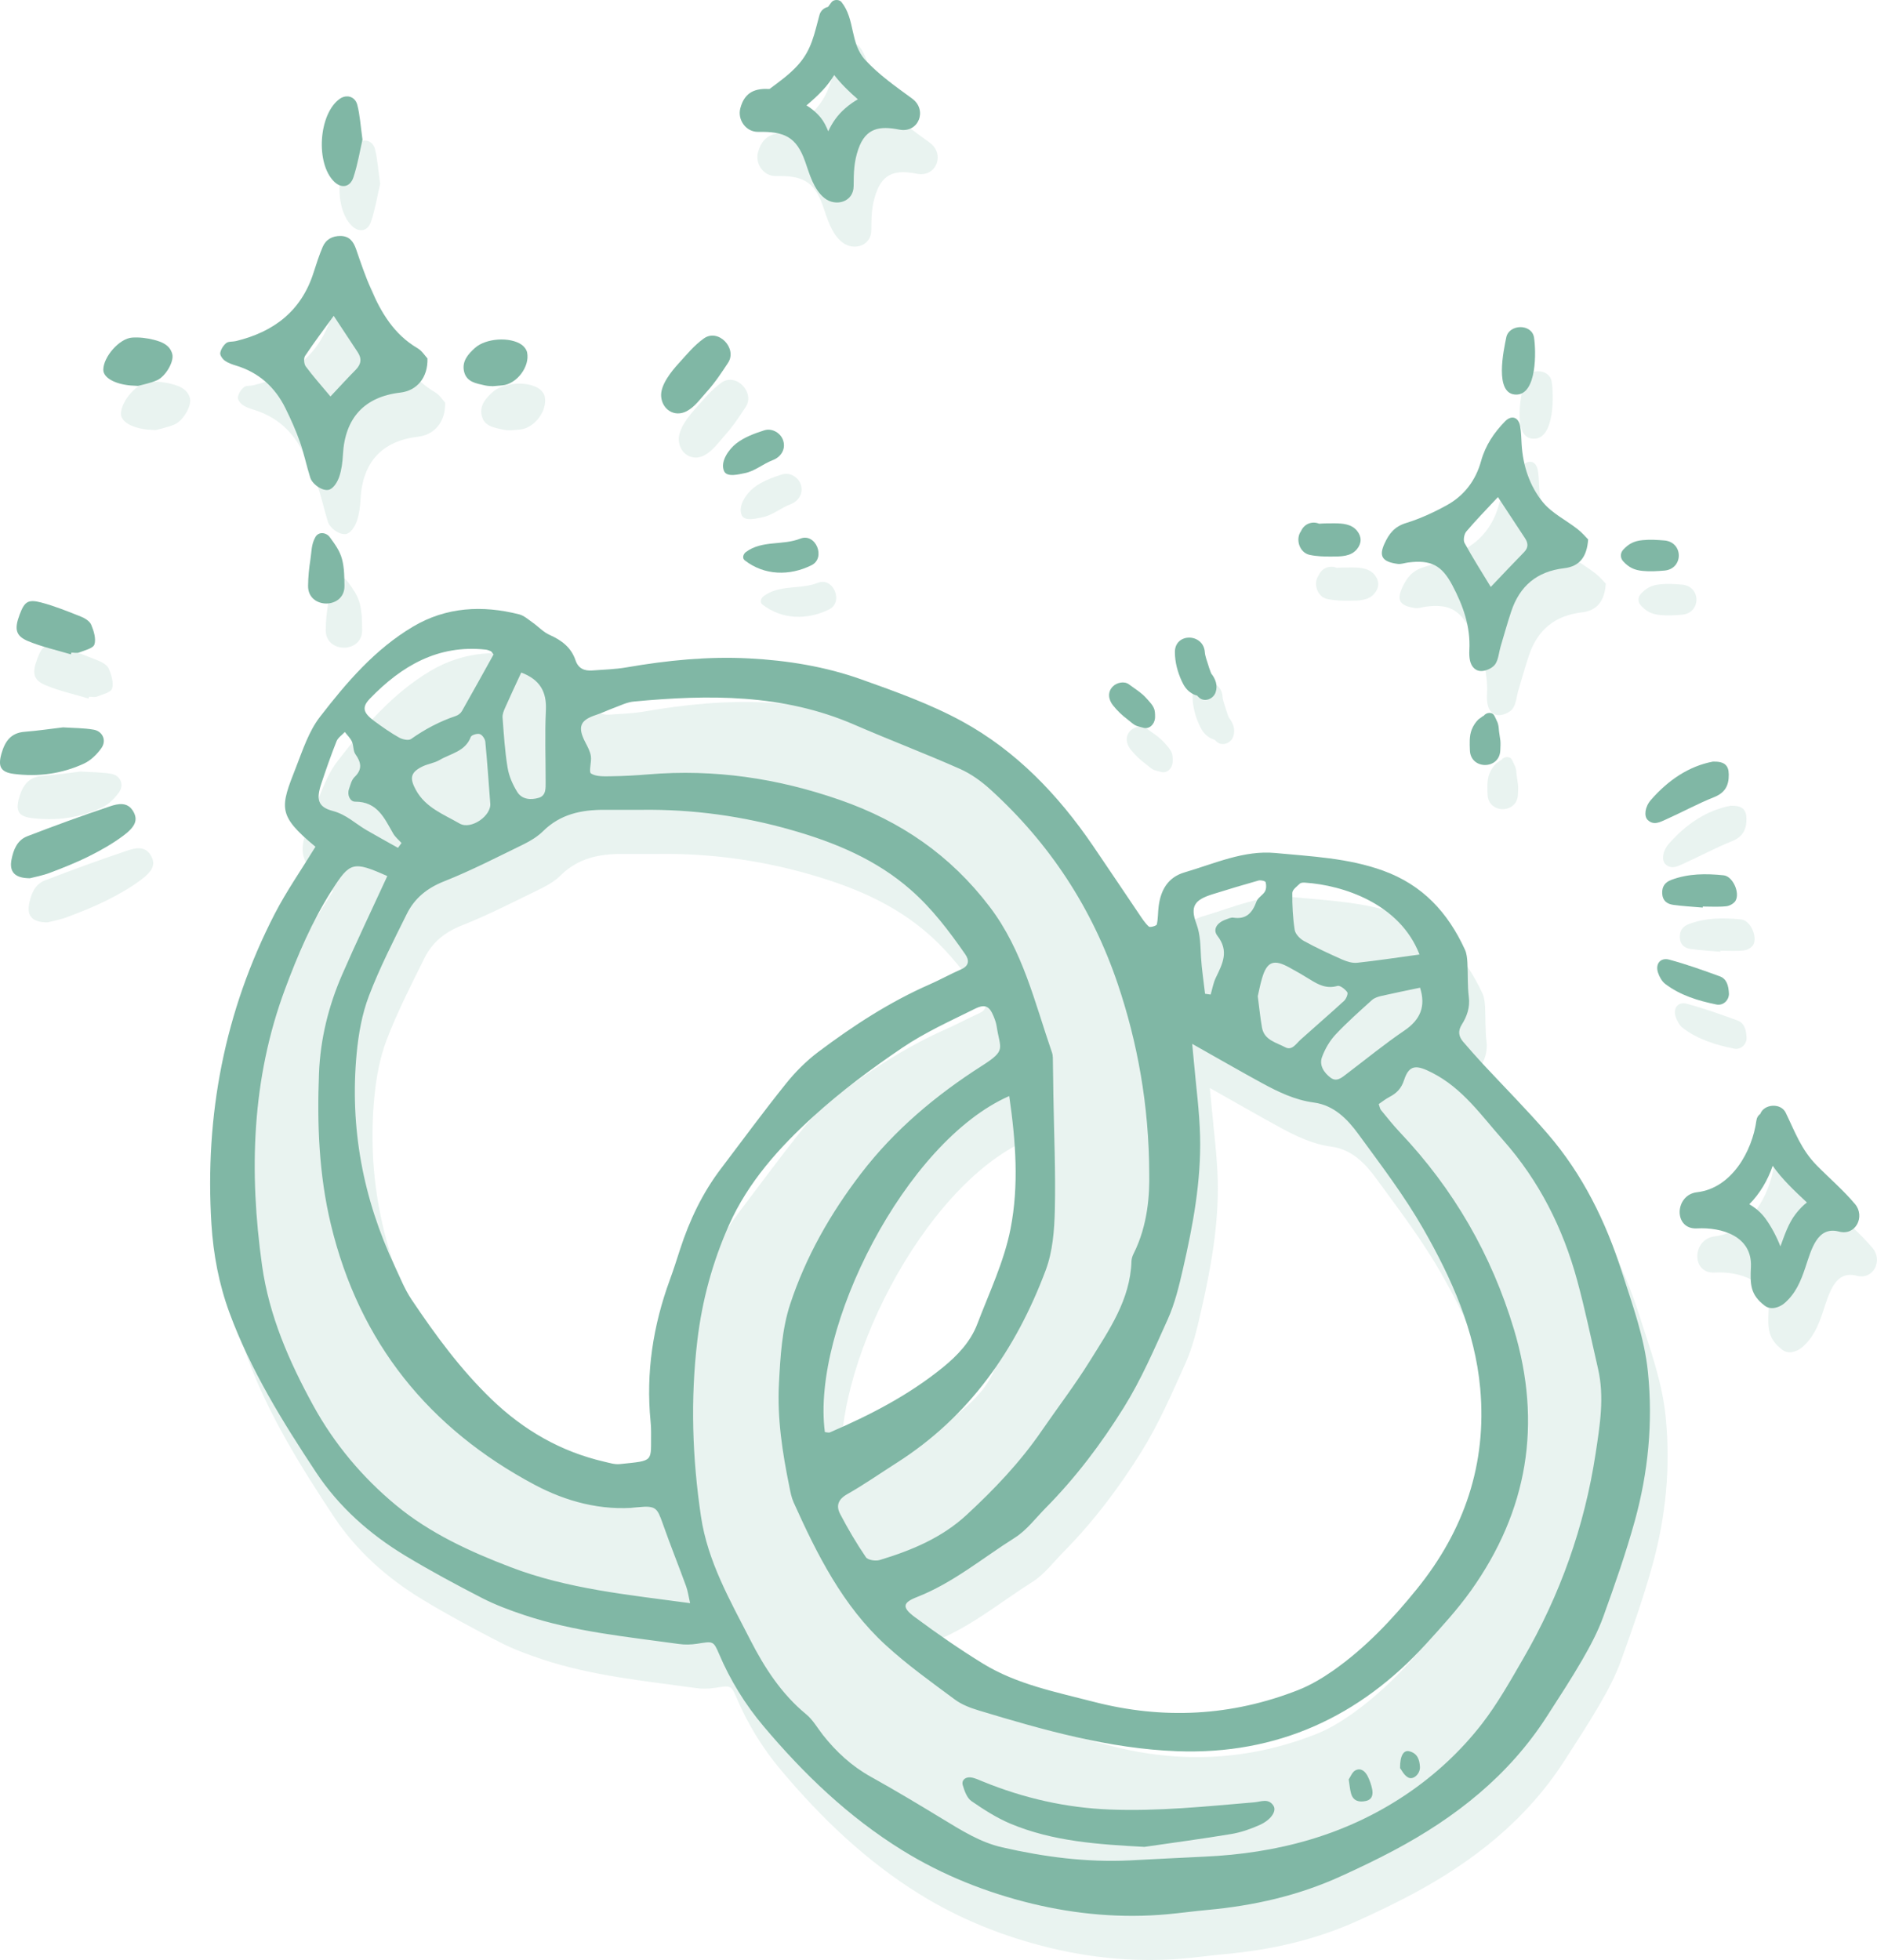 <?xml version="1.0" encoding="UTF-8" standalone="no"?>
<!DOCTYPE svg PUBLIC "-//W3C//DTD SVG 1.1//EN" "http://www.w3.org/Graphics/SVG/1.1/DTD/svg11.dtd">
<svg xmlns:xl="http://www.w3.org/1999/xlink" xmlns="http://www.w3.org/2000/svg" xmlns:dc="http://purl.org/dc/elements/1.1/" version="1.1" viewBox="227.886 124.602 106.299 110.977" width="106.299" height="110.977">
  <defs/>
  <g id="Lienzo_1" stroke="none" stroke-dasharray="none" stroke-opacity="1" fill="none" fill-opacity="1">
    <title>Lienzo 1</title>
    <g id="Lienzo_1_Capa_1">
      <title>Capa 1</title>
      <g id="Graphic_139">
        <path d="M 309.127 217.073 C 307.728 218.803 306.208 220.413 304.38 221.696 C 303.766 222.124 303.103 222.518 302.408 222.792 C 298.627 224.278 294.755 224.473 290.828 223.46 C 288.685 222.903 286.482 222.477 284.561 221.3 C 283.233 220.485 281.947 219.593 280.694 218.663 C 279.954 218.116 280 217.846 280.806 217.532 C 282.854 216.733 284.525 215.323 286.355 214.171 C 287.019 213.753 287.522 213.077 288.086 212.503 C 289.793 210.778 291.241 208.864 292.528 206.798 C 293.523 205.2 294.253 203.495 295.017 201.803 C 295.428 200.893 295.662 199.895 295.888 198.913 C 296.452 196.452 296.913 193.966 296.849 191.428 C 296.814 190.02 296.621 188.616 296.498 187.212 C 296.478 186.971 296.453 186.733 296.403 186.206 C 297.909 187.053 299.122 187.755 300.352 188.425 C 301.278 188.928 302.222 189.386 303.292 189.528 C 304.433 189.682 305.193 190.464 305.817 191.319 C 307.094 193.069 308.418 194.803 309.488 196.677 C 311.092 199.481 312.42 202.436 312.715 205.719 C 313.099 209.993 311.811 213.757 309.127 217.073 M 275.892 208.202 C 275.812 208.235 275.698 208.194 275.6 208.186 C 274.824 202.317 280.151 191.743 286.041 189.161 C 286.409 191.69 286.597 194.214 286.116 196.673 C 285.755 198.524 284.912 200.286 284.233 202.067 C 283.849 203.077 283.106 203.856 282.28 204.528 C 280.351 206.094 278.164 207.225 275.892 208.202 M 273.394 188.462 C 272.131 190.034 270.937 191.663 269.717 193.27 C 268.666 194.651 267.936 196.194 267.4 197.839 C 267.214 198.413 267.032 198.991 266.824 199.557 C 265.871 202.155 265.458 204.821 265.73 207.583 C 265.748 207.786 265.762 207.987 265.759 208.188 C 265.739 209.905 265.963 209.794 263.993 209.999 C 263.704 210.032 263.397 209.93 263.105 209.864 C 260.639 209.292 258.543 208.083 256.718 206.325 C 254.963 204.634 253.541 202.69 252.193 200.682 C 251.804 200.104 251.543 199.434 251.243 198.796 C 249.445 194.971 248.685 190.95 249.085 186.739 C 249.189 185.643 249.388 184.518 249.777 183.495 C 250.386 181.901 251.168 180.372 251.929 178.84 C 252.367 177.959 253.073 177.385 254.032 177.005 C 255.571 176.394 257.05 175.631 258.541 174.905 C 258.939 174.71 259.336 174.465 259.648 174.156 C 260.623 173.194 261.822 172.948 263.12 172.954 C 263.827 172.956 264.532 172.954 265.238 172.954 C 268.135 172.918 270.984 173.313 273.754 174.111 C 276.181 174.806 278.511 175.772 280.454 177.477 C 281.674 178.543 282.638 179.821 283.554 181.139 C 283.785 181.475 283.773 181.786 283.317 181.987 C 282.717 182.249 282.143 182.571 281.542 182.835 C 279.265 183.833 277.199 185.182 275.224 186.665 C 274.545 187.177 273.925 187.798 273.394 188.462 M 320.737 199.116 C 319.826 196.268 318.518 193.598 316.547 191.315 C 315.364 189.94 314.081 188.653 312.848 187.327 C 312.473 186.919 312.106 186.505 311.745 186.085 C 311.49 185.786 311.443 185.477 311.667 185.12 C 311.967 184.643 312.144 184.141 312.068 183.544 C 311.988 182.903 312.023 182.253 311.988 181.606 C 311.974 181.358 311.949 181.091 311.849 180.872 C 310.888 178.776 309.457 177.207 307.206 176.396 C 305.222 175.681 303.161 175.594 301.117 175.4 C 299.329 175.23 297.665 176.001 295.978 176.494 C 295.036 176.768 294.626 177.485 294.505 178.4 C 294.458 178.747 294.476 179.107 294.399 179.445 C 294.382 179.522 294.018 179.628 293.949 179.566 C 293.731 179.369 293.565 179.107 293.398 178.859 C 292.521 177.566 291.655 176.264 290.773 174.975 C 288.813 172.106 286.44 169.624 283.384 167.951 C 281.584 166.968 279.614 166.264 277.672 165.572 C 275.625 164.841 273.466 164.493 271.303 164.381 C 268.984 164.259 266.669 164.49 264.374 164.888 C 263.731 165 263.071 165.016 262.418 165.065 C 261.976 165.096 261.636 164.953 261.48 164.488 C 261.236 163.766 260.699 163.357 260.018 163.054 C 259.661 162.898 259.377 162.581 259.05 162.351 C 258.806 162.179 258.563 161.957 258.287 161.887 C 256.202 161.359 254.155 161.468 252.281 162.579 C 250.126 163.854 248.509 165.745 247.005 167.694 C 246.375 168.508 246.033 169.563 245.649 170.546 C 244.753 172.831 244.583 173.249 246.751 175.045 C 245.95 176.355 245.109 177.557 244.443 178.847 C 241.602 184.362 240.476 190.251 240.86 196.417 C 240.968 198.116 241.28 199.798 241.882 201.432 C 243.08 204.686 244.887 207.593 246.778 210.456 C 248.082 212.427 249.82 213.964 251.826 215.178 C 253.247 216.038 254.717 216.827 256.194 217.587 C 256.951 217.975 257.762 218.276 258.571 218.546 C 261.412 219.495 264.383 219.774 267.325 220.184 C 267.668 220.235 268.029 220.223 268.373 220.171 C 269.254 220.03 269.289 219.999 269.598 220.725 C 270.233 222.227 271.082 223.602 272.123 224.837 C 274.402 227.544 276.929 229.969 279.968 231.854 C 282.273 233.284 284.775 234.268 287.346 234.891 C 289.816 235.487 292.414 235.727 294.999 235.487 C 295.751 235.419 296.502 235.313 297.255 235.245 C 299.883 235.007 302.427 234.432 304.834 233.331 C 305.843 232.872 306.847 232.393 307.824 231.874 C 311.305 230.022 314.331 227.645 316.489 224.286 C 317.169 223.229 317.859 222.178 318.487 221.093 C 318.939 220.311 319.371 219.503 319.677 218.659 C 320.327 216.858 320.962 215.048 321.472 213.204 C 322.228 210.464 322.501 207.667 322.215 204.815 C 322.018 202.831 321.334 200.983 320.737 199.116" fill="#80b7a5" fill-opacity=".17"/>
      </g>
      <g id="Graphic_140">
        <path d="M 325.959 172.236 C 326.59 171.986 326.801 171.565 326.79 170.948 C 326.785 170.436 326.551 170.208 325.897 170.223 C 324.534 170.478 323.354 171.278 322.377 172.4 C 322.036 172.794 321.98 173.317 322.199 173.528 C 322.537 173.858 322.909 173.644 323.235 173.498 C 324.149 173.09 325.03 172.606 325.959 172.236 Z" fill="#80b7a5" fill-opacity=".17"/>
      </g>
      <g id="Graphic_141">
        <path d="M 235.106 172.76 C 233.535 173.285 231.979 173.856 230.433 174.45 C 229.868 174.667 229.65 175.2 229.539 175.767 C 229.402 176.455 229.709 176.827 230.578 176.829 C 230.854 176.756 231.303 176.677 231.722 176.517 C 232.473 176.232 233.225 175.935 233.943 175.574 C 234.61 175.242 235.268 174.867 235.865 174.423 C 236.577 173.892 236.693 173.516 236.445 173.066 C 236.119 172.476 235.561 172.607 235.106 172.76 Z" fill="#80b7a5" fill-opacity=".17"/>
      </g>
      <g id="Graphic_142">
        <path d="M 233.648 170.333 C 234.031 170.155 234.382 169.81 234.63 169.458 C 234.934 169.026 234.7 168.506 234.186 168.416 C 233.644 168.321 233.088 168.327 232.456 168.286 C 231.78 168.364 231.036 168.478 230.285 168.536 C 229.495 168.595 229.166 169.085 228.97 169.768 C 228.761 170.5 228.919 170.825 229.673 170.921 C 231.048 171.096 232.393 170.917 233.648 170.333 Z" fill="#80b7a5" fill-opacity=".17"/>
      </g>
      <g id="Graphic_143">
        <path d="M 323.535 176.922 C 323.184 177.052 323.003 177.293 323.019 177.686 C 323.038 178.105 323.299 178.289 323.652 178.336 C 324.203 178.413 324.76 178.44 325.314 178.489 C 325.315 178.468 325.315 178.449 325.316 178.43 C 325.762 178.43 326.21 178.463 326.649 178.415 C 326.842 178.394 327.095 178.253 327.18 178.092 C 327.429 177.627 327.009 176.716 326.502 176.663 C 325.502 176.557 324.498 176.559 323.535 176.922 Z" fill="#80b7a5" fill-opacity=".17"/>
      </g>
      <g id="Graphic_144">
        <path d="M 326.8 183.362 C 326.777 182.919 326.684 182.53 326.286 182.383 C 325.34 182.038 324.388 181.698 323.418 181.436 C 322.918 181.303 322.622 181.678 322.782 182.169 C 322.861 182.405 323.001 182.665 323.192 182.811 C 324.044 183.46 325.055 183.764 326.083 183.975 C 326.49 184.061 326.806 183.717 326.8 183.362 Z" fill="#80b7a5" fill-opacity=".17"/>
      </g>
      <g id="Graphic_145">
        <path d="M 230.476 163.403 C 231.253 163.727 232.09 163.909 232.901 164.153 C 232.911 164.119 232.92 164.086 232.929 164.052 C 233.08 164.052 233.247 164.095 233.378 164.043 C 233.687 163.921 234.165 163.811 234.234 163.59 C 234.336 163.264 234.196 162.823 234.052 162.476 C 233.969 162.277 233.703 162.107 233.479 162.019 C 232.737 161.724 231.993 161.419 231.223 161.217 C 230.462 161.017 230.269 161.174 229.993 161.914 C 229.693 162.718 229.767 163.108 230.476 163.403 Z" fill="#80b7a5" fill-opacity=".17"/>
      </g>
      <g id="Graphic_146">
        <path d="M 241.617 147.522 C 241.801 147.656 242.035 147.734 242.258 147.803 C 243.543 148.194 244.459 149.019 245.046 150.206 C 245.357 150.832 245.641 151.475 245.875 152.133 C 246.108 152.792 246.246 153.483 246.458 154.151 C 246.585 154.549 247.224 154.97 247.567 154.813 C 247.81 154.703 248.008 154.365 248.101 154.086 C 248.232 153.694 248.285 153.264 248.306 152.848 C 248.417 150.771 249.521 149.566 251.561 149.33 C 252.491 149.222 253.126 148.489 253.094 147.397 C 252.961 147.255 252.785 146.966 252.529 146.816 C 251.202 146.039 250.471 144.804 249.888 143.457 C 249.573 142.728 249.312 141.974 249.055 141.221 C 248.904 140.782 248.679 140.47 248.175 140.463 C 247.708 140.457 247.343 140.657 247.16 141.083 C 246.959 141.555 246.801 142.045 246.645 142.534 C 245.953 144.713 244.388 145.899 242.236 146.416 C 242.056 146.459 241.824 146.424 241.699 146.526 C 241.536 146.657 241.396 146.88 241.36 147.083 C 241.337 147.215 241.486 147.427 241.617 147.522 Z" fill="#80b7a5" fill-opacity=".17"/>
      </g>
      <g id="Graphic_147">
        <path d="M 248.903 137.139 C 249.147 136.4 249.272 135.621 249.415 135.008 C 249.304 134.228 249.27 133.62 249.121 133.042 C 248.997 132.557 248.506 132.428 248.125 132.7 C 246.929 133.55 246.744 136.362 247.817 137.394 C 248.223 137.785 248.713 137.711 248.903 137.139 Z" fill="#80b7a5" fill-opacity=".17"/>
      </g>
      <g id="Graphic_148">
        <path d="M 237.602 146.343 C 237.207 146.241 236.78 146.189 236.371 146.216 C 235.645 146.264 234.74 147.31 234.737 148.035 C 234.732 148.48 235.374 148.849 236.291 148.929 C 236.383 148.937 236.476 148.94 236.707 148.952 C 236.98 148.874 237.394 148.799 237.772 148.635 C 238.262 148.422 238.75 147.579 238.644 147.156 C 238.512 146.636 238.048 146.457 237.602 146.343 Z" fill="#80b7a5" fill-opacity=".17"/>
      </g>
      <g id="Graphic_149">
        <path d="M 256.356 148.924 C 256.536 148.966 256.726 148.96 256.798 148.967 C 257.05 148.946 257.19 148.936 257.33 148.923 C 258.146 148.851 258.906 147.86 258.736 147.054 C 258.704 146.892 258.565 146.715 258.426 146.618 C 257.769 146.161 256.401 146.248 255.791 146.797 C 255.406 147.142 255.042 147.543 255.163 148.119 C 255.298 148.742 255.857 148.809 256.356 148.924 Z" fill="#80b7a5" fill-opacity=".17"/>
      </g>
      <g id="Graphic_150">
        <path d="M 308.051 159.032 C 308.238 159.054 308.437 158.976 308.631 158.951 C 309.923 158.786 310.538 159.108 311.139 160.244 C 311.746 161.392 312.172 162.585 312.1 163.912 C 312.089 164.107 312.095 164.311 312.135 164.501 C 312.217 164.884 312.483 165.139 312.864 165.091 C 313.12 165.059 313.441 164.903 313.573 164.699 C 313.751 164.423 313.771 164.047 313.866 163.718 C 314.063 163.057 314.248 162.394 314.464 161.74 C 314.944 160.286 315.921 159.455 317.473 159.274 C 318.325 159.176 318.758 158.646 318.826 157.645 C 318.685 157.504 318.48 157.257 318.231 157.063 C 317.577 156.553 316.782 156.168 316.27 155.546 C 315.513 154.624 315.134 153.477 315.06 152.259 C 315.037 151.914 315.037 151.565 314.976 151.229 C 314.882 150.717 314.487 150.59 314.127 150.954 C 313.496 151.595 313.006 152.327 312.764 153.208 C 312.458 154.311 311.805 155.169 310.814 155.714 C 310.083 156.114 309.311 156.471 308.517 156.715 C 307.869 156.914 307.557 157.305 307.296 157.877 C 306.988 158.551 307.104 158.909 308.051 159.032 Z" fill="#80b7a5" fill-opacity=".17"/>
      </g>
      <g id="Graphic_151">
        <path d="M 314.754 149.444 C 315.94 149.444 315.88 146.946 315.761 146.209 C 315.63 145.414 314.343 145.444 314.189 146.209 C 314.054 146.885 313.476 149.444 314.754 149.444 Z" fill="#80b7a5" fill-opacity=".17"/>
      </g>
      <g id="Graphic_152">
        <path d="M 303.053 158.519 C 303.478 158.608 303.879 158.618 304.311 158.615 C 304.816 158.611 305.387 158.623 305.736 158.193 C 306.008 157.857 306.008 157.49 305.736 157.154 C 305.423 156.771 304.924 156.736 304.466 156.733 C 304.167 156.732 303.879 156.733 303.591 156.755 C 303.222 156.598 302.759 156.738 302.567 157.173 C 302.233 157.627 302.478 158.398 303.053 158.519 Z" fill="#80b7a5" fill-opacity=".17"/>
      </g>
      <g id="Graphic_153">
        <path d="M 313.519 167.639 C 313.403 167.385 313.055 167.439 312.915 167.628 C 312.882 167.648 312.843 167.658 312.816 167.685 C 312.772 167.729 312.648 167.8 312.614 167.834 C 312.451 167.997 312.321 168.187 312.228 168.426 C 312.091 168.781 312.117 169.208 312.13 169.585 C 312.165 170.694 313.814 170.694 313.851 169.585 C 313.857 169.405 313.873 169.222 313.856 169.044 C 313.84 168.906 313.818 168.77 313.797 168.634 C 313.795 168.619 313.779 168.498 313.776 168.486 C 313.759 168.288 313.756 168.107 313.646 167.906 C 313.615 167.851 313.595 167.746 313.525 167.685 C 313.56 167.717 313.581 167.735 313.591 167.745 C 313.577 167.73 313.542 167.69 313.519 167.639 Z" fill="#80b7a5" fill-opacity=".17"/>
      </g>
      <g id="Graphic_154">
        <path d="M 321.915 159.426 C 322.331 159.467 322.719 159.442 323.136 159.408 C 324.234 159.321 324.234 157.79 323.136 157.702 C 322.719 157.669 322.331 157.643 321.915 157.685 C 321.441 157.73 321.136 157.877 320.816 158.221 C 320.635 158.414 320.635 158.697 320.816 158.89 C 321.136 159.234 321.441 159.381 321.915 159.426 Z" fill="#80b7a5" fill-opacity=".17"/>
      </g>
      <g id="Graphic_155">
        <path d="M 267.764 150.388 C 268.243 150.143 268.572 149.653 268.923 149.268 C 269.371 148.776 269.754 148.197 270.118 147.643 C 270.657 146.826 269.567 145.676 268.743 146.267 C 268.181 146.671 267.788 147.164 267.326 147.671 C 266.91 148.127 266.268 148.91 266.33 149.566 C 266.4 150.297 267.084 150.737 267.764 150.388 Z" fill="#80b7a5" fill-opacity=".17"/>
      </g>
      <g id="Graphic_156">
        <path d="M 269.892 153.775 C 270.056 154.154 270.777 153.944 271.065 153.89 C 271.62 153.787 272.111 153.358 272.636 153.16 C 273.085 152.994 273.387 152.572 273.25 152.08 C 273.127 151.632 272.625 151.321 272.169 151.466 C 271.619 151.641 271.033 151.857 270.575 152.216 C 270.173 152.532 269.654 153.231 269.892 153.775 Z" fill="#80b7a5" fill-opacity=".17"/>
      </g>
      <g id="Graphic_157">
        <path d="M 274.209 157.6 C 273.197 158 272.045 157.679 271.126 158.36 C 270.987 158.461 270.896 158.702 271.064 158.831 C 272.172 159.69 273.601 159.722 274.845 159.105 C 275.674 158.693 275.081 157.256 274.209 157.6 Z" fill="#80b7a5" fill-opacity=".17"/>
      </g>
      <g id="Graphic_158">
        <path d="M 247.567 157.522 C 247.369 157.245 246.925 157.18 246.742 157.522 C 246.507 157.952 246.541 158.304 246.467 158.773 C 246.387 159.282 246.338 159.758 246.333 160.276 C 246.318 161.606 248.409 161.606 248.394 160.276 C 248.388 159.772 248.387 159.267 248.259 158.773 C 248.131 158.281 247.854 157.921 247.567 157.522 Z" fill="#80b7a5" fill-opacity=".17"/>
      </g>
      <g id="Graphic_159">
        <path d="M 292.751 167.843 C 292.88 167.94 293.016 168.072 293.15 168.151 C 293.295 168.237 293.436 168.248 293.609 168.301 C 293.977 168.418 294.259 168.114 294.296 167.78 C 294.305 167.705 294.306 167.434 294.267 167.294 C 294.197 167.042 293.98 166.833 293.812 166.641 C 293.538 166.329 293.152 166.097 292.821 165.851 C 292.555 165.651 292.129 165.75 291.91 165.968 C 291.595 166.283 291.656 166.71 291.91 167.031 C 292.151 167.337 292.438 167.613 292.751 167.843 Z" fill="#80b7a5" fill-opacity=".17"/>
      </g>
      <g id="Graphic_160">
        <path d="M 296.387 166.365 C 296.494 166.429 296.616 166.475 296.737 166.505 C 296.666 166.489 296.666 166.468 296.746 166.557 C 297.06 166.9 297.599 166.698 297.731 166.297 C 297.86 165.907 297.725 165.544 297.481 165.238 C 297.478 165.221 297.465 165.189 297.438 165.129 C 297.386 164.994 297.341 164.857 297.3 164.719 C 297.231 164.493 297.135 164.259 297.118 164.023 C 297.036 162.947 295.422 162.918 295.424 164.023 C 295.426 164.599 295.573 165.142 295.809 165.662 C 295.943 165.958 296.103 166.193 296.387 166.365 Z" fill="#80b7a5" fill-opacity=".17"/>
      </g>
      <g id="Graphic_161">
        <path d="M 271.829 134.569 C 273.285 134.542 273.981 134.831 274.48 136.239 C 274.734 136.958 274.958 137.824 275.58 138.319 C 276.209 138.821 277.227 138.548 277.23 137.634 C 277.234 136.866 277.246 136.268 277.493 135.549 C 277.915 134.326 278.723 134.225 279.809 134.44 C 280.913 134.659 281.422 133.329 280.548 132.688 C 279.619 132.005 278.686 131.359 277.897 130.508 C 277.007 129.549 277.332 128.209 276.541 127.218 C 276.418 127.063 276.109 127.063 275.984 127.218 C 275.911 127.31 275.846 127.4 275.784 127.491 C 275.562 127.543 275.365 127.694 275.295 127.95 C 275.001 129.018 274.857 129.915 274.079 130.781 C 273.596 131.319 273.031 131.717 272.468 132.14 C 271.693 132.1 271.06 132.28 270.812 133.236 C 270.642 133.888 271.133 134.582 271.829 134.569 Z" fill="#80b7a5" fill-opacity=".17"/>
      </g>
      <g id="Graphic_162">
        <path d="M 333.943 195.278 C 333.278 194.487 332.486 193.813 331.762 193.077 C 330.888 192.184 330.542 191.188 330.011 190.098 C 329.74 189.538 328.783 189.6 328.575 190.173 C 328.464 190.251 328.38 190.368 328.356 190.542 C 328.118 192.294 326.948 194.382 324.993 194.606 C 323.714 194.753 323.65 196.729 324.993 196.655 C 326.382 196.579 328.125 197.089 328.045 198.831 C 327.999 199.819 328.001 200.405 328.829 201.032 C 329.17 201.294 329.657 201.135 329.944 200.889 C 330.577 200.344 330.866 199.649 331.127 198.87 C 331.469 197.846 331.796 196.508 333.038 196.835 C 333.992 197.085 334.522 195.969 333.943 195.278 Z" fill="#80b7a5" fill-opacity=".17"/>
      </g>
      <g id="Graphic_163">
        <path d="M 318.248 206.909 C 317.621 211.03 316.24 214.913 314.145 218.522 C 313.414 219.784 312.694 221.067 311.806 222.214 C 310.6 223.768 309.141 225.116 307.504 226.216 C 304.061 228.53 300.194 229.546 296.082 229.727 C 294.671 229.788 293.261 229.872 291.851 229.94 C 289.411 230.057 287.015 229.743 284.644 229.2 C 283.394 228.917 282.324 228.233 281.244 227.579 C 279.909 226.768 278.572 225.964 277.207 225.206 C 276.124 224.604 275.247 223.796 274.488 222.835 C 274.176 222.436 273.919 221.975 273.538 221.663 C 272.139 220.511 271.182 219.028 270.375 217.452 C 269.228 215.212 267.963 213.018 267.583 210.46 C 267.092 207.145 266.981 203.848 267.378 200.505 C 267.65 198.218 268.242 196.054 269.166 193.975 C 270.251 191.534 272.021 189.567 273.965 187.802 C 275.524 186.384 277.234 185.112 278.982 183.929 C 280.269 183.057 281.708 182.409 283.107 181.716 C 283.683 181.432 283.923 181.577 284.157 182.149 C 284.233 182.333 284.302 182.53 284.332 182.729 C 284.526 184.005 284.895 184.055 283.505 184.942 C 280.897 186.606 278.541 188.577 276.645 191.052 C 274.918 193.305 273.517 195.764 272.633 198.452 C 272.169 199.86 272.079 201.425 272 202.927 C 271.894 204.897 272.195 206.856 272.592 208.79 C 272.65 209.085 272.708 209.391 272.829 209.663 C 274.16 212.62 275.61 215.516 278.04 217.743 C 279.262 218.866 280.625 219.839 281.96 220.829 C 282.354 221.124 282.852 221.309 283.331 221.454 C 287.006 222.565 290.707 223.614 294.565 223.757 C 300.203 223.96 304.885 221.817 308.662 217.665 C 309.542 216.698 310.432 215.725 311.189 214.665 C 314.406 210.145 315.231 205.223 313.626 199.876 C 312.352 195.636 310.208 191.929 307.173 188.722 C 306.792 188.319 306.446 187.884 306.094 187.454 C 306.035 187.382 306.022 187.27 305.967 187.116 C 306.157 186.985 306.35 186.831 306.564 186.718 C 306.978 186.501 307.242 186.247 307.406 185.745 C 307.699 184.852 308.132 184.903 308.99 185.341 C 310.725 186.225 311.772 187.759 313.003 189.145 C 315.056 191.464 316.401 194.143 317.206 197.1 C 317.656 198.749 318.001 200.43 318.386 202.097 C 318.759 203.71 318.488 205.329 318.248 206.909 M 256.82 213.341 C 254.519 212.464 252.232 211.417 250.324 209.837 C 248.42 208.264 246.82 206.364 245.618 204.169 C 244.255 201.679 243.129 199.106 242.728 196.264 C 241.982 190.946 242.135 185.696 244.028 180.606 C 244.748 178.675 245.556 176.775 246.674 175.019 C 247.7 173.41 247.872 173.335 249.82 174.206 C 248.928 176.145 248.058 177.958 247.257 179.8 C 246.488 181.571 246.029 183.432 245.952 185.366 C 245.839 188.247 245.944 191.098 246.625 193.932 C 248.235 200.628 252.189 205.495 258.181 208.68 C 259.925 209.606 261.928 210.161 264.017 209.948 C 265.024 209.847 265.099 209.958 265.423 210.88 C 265.84 212.065 266.31 213.231 266.741 214.413 C 266.838 214.679 266.875 214.966 266.968 215.374 C 263.452 214.897 260.03 214.569 256.82 213.341 M 246.077 168.99 C 246.346 168.177 246.628 167.371 246.943 166.577 C 247.024 166.371 247.253 166.222 247.414 166.049 C 247.552 166.228 247.726 166.39 247.817 166.591 C 247.918 166.814 247.881 167.113 248.012 167.302 C 248.341 167.768 248.423 168.159 247.963 168.6 C 247.796 168.761 247.731 169.042 247.65 169.279 C 247.533 169.624 247.717 169.995 248 169.993 C 249.258 169.989 249.653 170.929 250.15 171.792 C 250.268 171.996 250.465 172.156 250.624 172.335 C 250.557 172.426 250.49 172.516 250.424 172.607 C 249.83 172.274 249.231 171.946 248.643 171.605 C 248.012 171.239 247.507 170.724 246.731 170.518 C 245.88 170.294 245.791 169.855 246.077 168.99 M 248.841 164.152 C 250.626 162.307 252.695 161.089 255.393 161.383 C 255.49 161.393 255.588 161.433 255.679 161.473 C 255.72 161.491 255.744 161.545 255.839 161.655 C 255.255 162.706 254.657 163.79 254.045 164.866 C 253.977 164.986 253.833 165.098 253.699 165.141 C 252.785 165.448 251.951 165.891 251.163 166.447 C 251.021 166.547 250.675 166.47 250.485 166.362 C 250.006 166.093 249.551 165.774 249.106 165.446 C 248.449 164.966 248.355 164.654 248.841 164.152 M 256.496 164.666 C 256.777 164.027 257.075 163.397 257.406 162.681 C 258.469 163.086 258.85 163.771 258.801 164.813 C 258.736 166.167 258.789 167.525 258.787 168.882 C 258.787 169.233 258.815 169.647 258.401 169.774 C 257.954 169.91 257.447 169.874 257.179 169.443 C 256.922 169.029 256.71 168.547 256.632 168.069 C 256.477 167.133 256.419 166.179 256.347 165.229 C 256.332 165.047 256.416 164.843 256.496 164.666 M 251.789 168.01 C 252.102 167.853 252.478 167.812 252.776 167.636 C 253.406 167.263 254.238 167.158 254.549 166.324 C 254.592 166.216 254.916 166.118 255.06 166.167 C 255.2 166.211 255.355 166.441 255.371 166.604 C 255.481 167.753 255.56 168.908 255.648 170.061 C 255.75 170.774 254.563 171.609 253.914 171.231 C 253.016 170.711 251.99 170.339 251.438 169.329 C 251.086 168.685 251.117 168.345 251.789 168.01 M 262.12 170.454 C 262.827 170.456 263.532 170.454 264.238 170.454 C 267.135 170.418 269.984 170.813 272.754 171.611 C 275.181 172.306 277.511 173.272 279.454 174.977 C 280.674 176.043 281.638 177.321 282.554 178.639 C 282.785 178.975 282.772 179.286 282.317 179.487 C 281.717 179.749 281.143 180.071 280.542 180.335 C 278.265 181.333 276.199 182.682 274.224 184.165 C 273.545 184.677 272.925 185.298 272.394 185.962 C 271.131 187.534 269.936 189.163 268.717 190.77 C 267.666 192.151 266.935 193.694 266.4 195.339 C 266.214 195.913 266.032 196.491 265.824 197.057 C 264.871 199.655 264.458 202.321 264.729 205.083 C 264.748 205.286 264.762 205.487 264.759 205.688 C 264.739 207.405 264.963 207.294 262.993 207.499 C 262.704 207.532 262.396 207.43 262.104 207.364 C 259.639 206.792 257.543 205.583 255.718 203.825 C 253.963 202.134 252.541 200.19 251.193 198.182 C 250.804 197.604 250.543 196.934 250.243 196.296 C 248.445 192.471 247.685 188.45 248.085 184.239 C 248.189 183.143 248.388 182.018 248.777 180.995 C 249.386 179.401 250.168 177.872 250.929 176.34 C 251.367 175.459 252.073 174.885 253.032 174.505 C 254.571 173.894 256.05 173.131 257.541 172.405 C 257.938 172.21 258.336 171.965 258.648 171.657 C 259.623 170.694 260.822 170.449 262.12 170.454 M 274.892 205.702 C 274.811 205.735 274.698 205.694 274.6 205.686 C 273.824 199.817 279.151 189.243 285.041 186.661 C 285.409 189.19 285.597 191.714 285.116 194.173 C 284.755 196.024 283.912 197.786 283.233 199.567 C 282.849 200.577 282.106 201.356 281.28 202.028 C 279.351 203.595 277.164 204.725 274.892 205.702 M 261.647 165.08 C 261.979 164.973 262.296 164.814 262.624 164.695 C 263.002 164.558 263.378 164.363 263.769 164.325 C 268.017 163.923 272.225 163.882 276.256 165.629 C 278.243 166.491 280.27 167.26 282.249 168.137 C 282.881 168.417 283.474 168.847 283.988 169.316 C 287.334 172.36 289.738 176.023 291.19 180.321 C 292.293 183.591 292.963 187.177 292.97 191.089 C 292.99 192.184 292.908 193.942 292.088 195.579 C 292.02 195.71 291.968 195.866 291.964 196.013 C 291.896 198.198 290.69 199.917 289.604 201.667 C 288.755 203.032 287.772 204.317 286.858 205.645 C 285.65 207.403 284.191 208.93 282.632 210.372 C 281.222 211.677 279.507 212.386 277.711 212.93 C 277.478 213.003 277.035 212.936 276.925 212.774 C 276.391 211.991 275.906 211.167 275.465 210.323 C 275.229 209.874 275.34 209.501 275.858 209.208 C 276.821 208.663 277.731 208.026 278.666 207.43 C 282.786 204.809 285.422 201.013 287.105 196.526 C 287.504 195.468 287.597 194.255 287.624 193.108 C 287.676 190.944 287.575 188.776 287.541 186.608 C 287.531 186.005 287.528 185.401 287.515 184.8 C 287.51 184.598 287.527 184.384 287.464 184.2 C 286.482 181.366 285.82 178.423 283.931 175.941 C 281.71 173.025 278.899 171.097 275.464 169.899 C 271.929 168.666 268.337 168.137 264.613 168.447 C 263.91 168.506 263.204 168.545 262.498 168.555 C 262.11 168.56 261.658 168.585 261.359 168.4 C 261.213 168.309 261.398 167.751 261.349 167.419 C 261.309 167.141 261.16 166.876 261.028 166.621 C 260.584 165.756 260.738 165.375 261.647 165.08 M 294.017 199.304 C 294.428 198.393 294.662 197.395 294.888 196.413 C 295.452 193.952 295.913 191.466 295.849 188.929 C 295.814 187.52 295.621 186.116 295.498 184.712 C 295.477 184.472 295.453 184.233 295.403 183.706 C 296.909 184.554 298.122 185.255 299.352 185.925 C 300.278 186.429 301.222 186.886 302.292 187.028 C 303.433 187.182 304.193 187.964 304.817 188.819 C 306.094 190.569 307.418 192.304 308.488 194.177 C 310.092 196.981 311.42 199.936 311.715 203.22 C 312.099 207.493 310.811 211.257 308.127 214.573 C 306.727 216.304 305.208 217.913 303.38 219.196 C 302.766 219.624 302.102 220.018 301.408 220.292 C 297.627 221.778 293.755 221.973 289.828 220.96 C 287.685 220.403 285.482 219.977 283.56 218.8 C 282.233 217.985 280.947 217.093 279.694 216.163 C 278.954 215.616 279 215.347 279.806 215.032 C 281.853 214.233 283.525 212.823 285.354 211.671 C 286.019 211.253 286.521 210.577 287.086 210.003 C 288.793 208.278 290.241 206.364 291.528 204.298 C 292.523 202.7 293.253 200.995 294.017 199.304 M 296.556 175.234 C 297.422 174.964 298.291 174.701 299.165 174.456 C 299.286 174.424 299.542 174.484 299.561 174.552 C 299.608 174.713 299.604 174.934 299.524 175.076 C 299.403 175.287 299.125 175.425 299.046 175.641 C 298.814 176.276 298.475 176.675 297.73 176.561 C 297.594 176.54 297.436 176.622 297.294 176.671 C 296.811 176.845 296.549 177.225 296.83 177.587 C 297.506 178.452 297.119 179.177 296.74 179.962 C 296.598 180.257 296.543 180.595 296.448 180.915 C 296.342 180.899 296.237 180.884 296.131 180.87 C 296.053 180.177 295.944 179.487 295.901 178.794 C 295.863 178.153 295.878 177.546 295.638 176.898 C 295.27 175.902 295.549 175.55 296.556 175.234 M 300.909 179.384 C 301.305 179.6 301.697 179.825 302.078 180.063 C 302.555 180.364 303.021 180.6 303.63 180.425 C 303.777 180.384 304.062 180.608 304.185 180.78 C 304.246 180.862 304.125 181.159 304.004 181.272 C 303.192 182.016 302.357 182.733 301.54 183.468 C 301.283 183.7 301.056 184.104 300.672 183.899 C 300.167 183.628 299.486 183.501 299.356 182.788 C 299.259 182.245 299.206 181.694 299.117 181.009 C 299.176 180.753 299.249 180.358 299.363 179.975 C 299.641 179.04 300.025 178.895 300.909 179.384 M 301.502 174.632 C 301.563 174.573 301.697 174.573 301.794 174.578 C 303.932 174.719 307.161 175.756 308.276 178.647 C 307.023 178.817 305.887 178.993 304.745 179.114 C 304.47 179.143 304.155 179.044 303.893 178.929 C 303.161 178.604 302.435 178.268 301.736 177.884 C 301.506 177.761 301.246 177.49 301.208 177.255 C 301.1 176.565 301.063 175.858 301.072 175.157 C 301.074 174.977 301.336 174.79 301.502 174.632 M 307.415 182.956 C 306.297 183.714 305.248 184.575 304.17 185.391 C 303.891 185.604 303.591 185.889 303.237 185.62 C 302.869 185.341 302.582 184.921 302.756 184.45 C 302.924 183.995 303.186 183.542 303.514 183.188 C 304.16 182.497 304.876 181.866 305.579 181.229 C 305.715 181.106 305.92 181.038 306.105 180.995 C 306.829 180.829 307.559 180.684 308.307 180.526 C 308.639 181.571 308.339 182.331 307.415 182.956 M 319.737 196.616 C 318.826 193.768 317.518 191.098 315.547 188.815 C 314.364 187.44 313.081 186.153 311.848 184.827 C 311.473 184.419 311.106 184.005 310.745 183.585 C 310.49 183.286 310.443 182.977 310.667 182.62 C 310.967 182.143 311.144 181.641 311.068 181.044 C 310.988 180.403 311.023 179.753 310.988 179.106 C 310.974 178.858 310.949 178.591 310.849 178.372 C 309.888 176.276 308.457 174.707 306.206 173.896 C 304.222 173.181 302.161 173.095 300.117 172.9 C 298.329 172.73 296.665 173.501 294.977 173.994 C 294.036 174.268 293.626 174.985 293.505 175.9 C 293.458 176.247 293.476 176.607 293.399 176.945 C 293.382 177.022 293.018 177.128 292.949 177.066 C 292.73 176.869 292.565 176.607 292.397 176.359 C 291.52 175.066 290.655 173.764 289.773 172.475 C 287.812 169.606 285.44 167.124 282.384 165.451 C 280.584 164.468 278.614 163.764 276.672 163.072 C 274.625 162.341 272.466 161.993 270.303 161.881 C 267.984 161.759 265.669 161.991 263.374 162.388 C 262.731 162.5 262.071 162.516 261.418 162.565 C 260.976 162.596 260.636 162.453 260.479 161.988 C 260.236 161.266 259.699 160.857 259.018 160.554 C 258.661 160.398 258.377 160.081 258.05 159.851 C 257.806 159.68 257.562 159.457 257.287 159.387 C 255.202 158.859 253.155 158.968 251.281 160.079 C 249.126 161.354 247.509 163.245 246.005 165.194 C 245.375 166.008 245.033 167.063 244.649 168.046 C 243.753 170.331 243.583 170.749 245.751 172.545 C 244.95 173.855 244.109 175.057 243.443 176.347 C 240.602 181.862 239.476 187.751 239.86 193.917 C 239.968 195.616 240.28 197.298 240.882 198.932 C 242.08 202.186 243.887 205.093 245.778 207.956 C 247.082 209.927 248.82 211.464 250.826 212.679 C 252.247 213.538 253.717 214.327 255.194 215.087 C 255.951 215.475 256.762 215.776 257.571 216.046 C 260.412 216.995 263.383 217.274 266.325 217.684 C 266.668 217.735 267.029 217.723 267.373 217.671 C 268.254 217.53 268.289 217.499 268.598 218.225 C 269.233 219.727 270.082 221.102 271.123 222.337 C 273.402 225.044 275.929 227.47 278.968 229.354 C 281.272 230.784 283.775 231.768 286.346 232.391 C 288.816 232.987 291.414 233.227 293.999 232.987 C 294.751 232.919 295.502 232.813 296.255 232.745 C 298.883 232.507 301.427 231.932 303.834 230.831 C 304.843 230.372 305.847 229.893 306.824 229.374 C 310.305 227.522 313.331 225.145 315.489 221.786 C 316.169 220.729 316.859 219.679 317.487 218.593 C 317.938 217.811 318.371 217.003 318.677 216.159 C 319.327 214.358 319.962 212.548 320.472 210.704 C 321.227 207.964 321.501 205.167 321.215 202.315 C 321.018 200.331 320.334 198.483 319.737 196.616" fill="#80b7a5"/>
      </g>
      <g id="Graphic_164">
        <path d="M 322.235 170.999 C 323.149 170.59 324.03 170.107 324.959 169.737 C 325.589 169.487 325.8 169.065 325.79 168.448 C 325.785 167.936 325.55 167.708 324.896 167.724 C 323.534 167.978 322.353 168.778 321.377 169.9 C 321.036 170.293 320.98 170.817 321.199 171.029 C 321.537 171.357 321.909 171.144 322.235 170.999 Z" fill="#80b7a5"/>
      </g>
      <g id="Graphic_165">
        <path d="M 234.106 170.26 C 232.535 170.785 230.979 171.356 229.433 171.95 C 228.868 172.167 228.65 172.7 228.539 173.267 C 228.402 173.955 228.709 174.327 229.578 174.329 C 229.854 174.256 230.303 174.177 230.722 174.017 C 231.473 173.732 232.225 173.435 232.943 173.074 C 233.61 172.742 234.268 172.367 234.865 171.923 C 235.577 171.392 235.693 171.016 235.445 170.566 C 235.119 169.976 234.561 170.107 234.106 170.26 Z" fill="#80b7a5"/>
      </g>
      <g id="Graphic_166">
        <path d="M 232.648 167.833 C 233.031 167.655 233.382 167.31 233.63 166.958 C 233.934 166.526 233.7 166.006 233.186 165.916 C 232.644 165.821 232.088 165.827 231.456 165.786 C 230.78 165.864 230.036 165.978 229.285 166.036 C 228.495 166.095 228.166 166.585 227.97 167.268 C 227.761 168 227.919 168.325 228.673 168.421 C 230.048 168.596 231.393 168.417 232.648 167.833 Z" fill="#80b7a5"/>
      </g>
      <g id="Graphic_167">
        <path d="M 325.502 174.163 C 324.502 174.058 323.498 174.059 322.535 174.422 C 322.185 174.553 322.003 174.793 322.02 175.186 C 322.038 175.605 322.299 175.789 322.652 175.836 C 323.203 175.913 323.76 175.94 324.315 175.989 C 324.315 175.968 324.315 175.95 324.316 175.931 C 324.762 175.931 325.21 175.963 325.649 175.915 C 325.842 175.894 326.095 175.753 326.18 175.592 C 326.429 175.127 326.009 174.216 325.502 174.163 Z" fill="#80b7a5"/>
      </g>
      <g id="Graphic_168">
        <path d="M 325.286 179.884 C 324.34 179.538 323.388 179.198 322.418 178.937 C 321.918 178.804 321.622 179.179 321.782 179.669 C 321.86 179.905 322.001 180.165 322.191 180.312 C 323.044 180.96 324.055 181.265 325.083 181.476 C 325.49 181.562 325.806 181.218 325.8 180.863 C 325.776 180.419 325.683 180.03 325.286 179.884 Z" fill="#80b7a5"/>
      </g>
      <g id="Graphic_169">
        <path d="M 229.476 160.903 C 230.253 161.227 231.09 161.409 231.901 161.653 C 231.911 161.619 231.92 161.586 231.929 161.552 C 232.08 161.552 232.247 161.595 232.378 161.543 C 232.687 161.421 233.165 161.311 233.234 161.09 C 233.336 160.764 233.196 160.323 233.052 159.976 C 232.969 159.777 232.703 159.607 232.479 159.519 C 231.737 159.224 230.993 158.919 230.223 158.717 C 229.462 158.517 229.269 158.674 228.993 159.414 C 228.693 160.218 228.767 160.608 229.476 160.903 Z" fill="#80b7a5"/>
      </g>
      <g id="Graphic_170">
        <path d="M 245.164 144.753 C 245.674 143.987 246.229 143.253 246.785 142.485 C 247.249 143.188 247.695 143.866 248.144 144.543 C 248.388 144.909 248.338 145.229 248.029 145.542 C 247.571 146.003 247.134 146.485 246.601 147.051 C 246.077 146.423 245.613 145.906 245.202 145.35 C 245.1 145.211 245.073 144.89 245.164 144.753 M 240.617 145.022 C 240.801 145.156 241.035 145.234 241.258 145.303 C 242.543 145.694 243.459 146.519 244.046 147.706 C 244.357 148.332 244.642 148.975 244.875 149.633 C 245.108 150.292 245.246 150.983 245.458 151.651 C 245.585 152.049 246.225 152.47 246.567 152.313 C 246.81 152.203 247.008 151.865 247.101 151.586 C 247.232 151.194 247.285 150.764 247.307 150.348 C 247.417 148.271 248.521 147.066 250.561 146.83 C 251.491 146.722 252.126 145.989 252.094 144.897 C 251.961 144.755 251.785 144.466 251.529 144.316 C 250.202 143.539 249.472 142.304 248.889 140.957 C 248.573 140.228 248.312 139.474 248.056 138.721 C 247.904 138.282 247.679 137.97 247.175 137.963 C 246.708 137.957 246.343 138.157 246.16 138.583 C 245.959 139.055 245.801 139.545 245.645 140.034 C 244.953 142.213 243.389 143.399 241.236 143.916 C 241.057 143.959 240.824 143.924 240.699 144.026 C 240.536 144.157 240.396 144.38 240.36 144.583 C 240.337 144.715 240.486 144.927 240.617 145.022" fill="#80b7a5"/>
      </g>
      <g id="Graphic_171">
        <path d="M 247.125 130.199 C 245.93 131.049 245.744 133.862 246.817 134.894 C 247.224 135.284 247.713 135.211 247.903 134.638 C 248.147 133.899 248.272 133.121 248.415 132.507 C 248.305 131.727 248.271 131.12 248.121 130.542 C 247.997 130.056 247.506 129.928 247.125 130.199 Z" fill="#80b7a5"/>
      </g>
      <g id="Graphic_172">
        <path d="M 236.602 143.843 C 236.207 143.741 235.78 143.689 235.371 143.716 C 234.645 143.764 233.74 144.81 233.737 145.535 C 233.732 145.98 234.374 146.349 235.291 146.429 C 235.383 146.437 235.476 146.44 235.707 146.452 C 235.98 146.374 236.394 146.299 236.772 146.135 C 237.262 145.922 237.75 145.079 237.644 144.656 C 237.512 144.136 237.048 143.957 236.602 143.843 Z" fill="#80b7a5"/>
      </g>
      <g id="Graphic_173">
        <path d="M 257.427 144.119 C 256.769 143.661 255.402 143.748 254.79 144.298 C 254.406 144.642 254.041 145.043 254.163 145.619 C 254.298 146.243 254.858 146.31 255.356 146.425 C 255.535 146.466 255.726 146.461 255.799 146.468 C 256.051 146.447 256.191 146.436 256.33 146.423 C 257.146 146.351 257.906 145.361 257.737 144.555 C 257.703 144.392 257.566 144.216 257.427 144.119 Z" fill="#80b7a5"/>
      </g>
      <g id="Graphic_174">
        <path d="M 298.906 226.651 C 296.193 226.881 293.486 227.165 290.753 227.059 C 288.25 226.962 285.862 226.417 283.552 225.475 C 283.323 225.383 283.089 225.264 282.848 225.239 C 282.564 225.21 282.322 225.391 282.412 225.688 C 282.508 226.01 282.648 226.405 282.901 226.581 C 283.597 227.061 284.328 227.53 285.106 227.858 C 287.524 228.872 290.09 229.032 292.696 229.174 C 294.337 228.934 295.982 228.717 297.62 228.444 C 298.16 228.354 298.696 228.167 299.2 227.944 C 299.862 227.653 300.201 227.151 300.004 226.842 C 299.722 226.401 299.296 226.62 298.906 226.651 Z" fill="#80b7a5"/>
      </g>
      <g id="Graphic_175">
        <path d="M 305.347 225.185 C 305.207 224.9 304.961 224.677 304.642 224.843 C 304.459 224.941 304.368 225.206 304.267 225.353 C 304.32 225.683 304.334 225.933 304.405 226.169 C 304.53 226.583 304.863 226.656 305.237 226.574 C 305.614 226.492 305.655 226.189 305.59 225.882 C 305.539 225.644 305.456 225.404 305.347 225.185 Z" fill="#80b7a5"/>
      </g>
      <g id="Graphic_176">
        <path d="M 307.695 223.759 C 307.386 223.683 307.167 223.991 307.175 224.712 C 307.25 224.802 307.398 225.13 307.647 225.251 C 307.948 225.396 308.319 225.015 308.301 224.655 C 308.281 224.239 308.161 223.872 307.695 223.759 Z" fill="#80b7a5"/>
      </g>
      <g id="Graphic_177">
        <path d="M 314.198 155.865 C 313.583 156.492 312.982 157.134 312.312 157.835 C 311.806 157 311.288 156.189 310.827 155.346 C 310.742 155.189 310.802 154.843 310.927 154.696 C 311.491 154.031 312.103 153.407 312.718 152.747 C 313.231 153.526 313.743 154.3 314.251 155.076 C 314.43 155.349 314.454 155.604 314.198 155.865 M 317.23 154.563 C 316.577 154.052 315.782 153.667 315.269 153.045 C 314.512 152.123 314.134 150.977 314.059 149.758 C 314.037 149.414 314.037 149.065 313.975 148.728 C 313.882 148.216 313.486 148.089 313.127 148.453 C 312.496 149.094 312.006 149.827 311.763 150.708 C 311.458 151.811 310.804 152.668 309.813 153.213 C 309.083 153.614 308.31 153.971 307.516 154.215 C 306.869 154.414 306.556 154.805 306.296 155.376 C 305.987 156.05 306.103 156.408 307.051 156.532 C 307.237 156.554 307.436 156.475 307.631 156.451 C 308.923 156.285 309.538 156.607 310.138 157.744 C 310.746 158.892 311.172 160.084 311.099 161.412 C 311.089 161.607 311.094 161.81 311.135 162 C 311.217 162.384 311.482 162.639 311.864 162.591 C 312.12 162.558 312.44 162.402 312.573 162.198 C 312.751 161.923 312.77 161.546 312.866 161.218 C 313.062 160.557 313.248 159.894 313.464 159.24 C 313.943 157.785 314.921 156.954 316.472 156.774 C 317.325 156.675 317.758 156.146 317.826 155.145 C 317.684 155.003 317.479 154.756 317.23 154.563" fill="#80b7a5"/>
      </g>
      <g id="Graphic_178">
        <path d="M 313.754 146.944 C 314.94 146.944 314.88 144.446 314.761 143.709 C 314.63 142.914 313.343 142.944 313.189 143.709 C 313.054 144.385 312.476 146.944 313.754 146.944 Z" fill="#80b7a5"/>
      </g>
      <g id="Graphic_179">
        <path d="M 303.466 154.233 C 303.167 154.232 302.879 154.233 302.591 154.255 C 302.222 154.098 301.759 154.237 301.567 154.673 C 301.233 155.127 301.478 155.898 302.053 156.019 C 302.478 156.108 302.879 156.117 303.311 156.114 C 303.816 156.111 304.387 156.122 304.736 155.693 C 305.008 155.357 305.008 154.99 304.736 154.653 C 304.423 154.271 303.924 154.236 303.466 154.233 Z" fill="#80b7a5"/>
      </g>
      <g id="Graphic_180">
        <path d="M 312.797 166.134 C 312.795 166.119 312.778 165.998 312.776 165.986 C 312.759 165.788 312.756 165.607 312.646 165.405 C 312.614 165.351 312.595 165.246 312.525 165.185 C 312.56 165.217 312.581 165.235 312.591 165.245 C 312.576 165.23 312.542 165.19 312.519 165.139 C 312.402 164.885 312.055 164.939 311.915 165.128 C 311.882 165.148 311.843 165.158 311.816 165.185 C 311.772 165.229 311.648 165.3 311.613 165.334 C 311.45 165.497 311.32 165.687 311.228 165.926 C 311.091 166.28 311.116 166.708 311.13 167.085 C 311.165 168.194 312.814 168.194 312.851 167.085 C 312.857 166.905 312.872 166.721 312.856 166.544 C 312.84 166.406 312.818 166.27 312.797 166.134 Z" fill="#80b7a5"/>
      </g>
      <g id="Graphic_181">
        <path d="M 322.136 155.203 C 321.719 155.17 321.331 155.144 320.915 155.185 C 320.442 155.23 320.136 155.378 319.817 155.722 C 319.635 155.915 319.635 156.197 319.817 156.39 C 320.136 156.735 320.442 156.881 320.915 156.927 C 321.331 156.968 321.719 156.943 322.136 156.909 C 323.235 156.821 323.235 155.29 322.136 155.203 Z" fill="#80b7a5"/>
      </g>
      <g id="Graphic_182">
        <path d="M 267.743 143.768 C 267.181 144.171 266.788 144.665 266.325 145.172 C 265.91 145.627 265.267 146.411 265.33 147.066 C 265.399 147.797 266.084 148.237 266.764 147.889 C 267.242 147.644 267.571 147.154 267.923 146.769 C 268.371 146.277 268.754 145.697 269.118 145.143 C 269.656 144.327 268.566 143.176 267.743 143.768 Z" fill="#80b7a5"/>
      </g>
      <g id="Graphic_183">
        <path d="M 270.065 151.391 C 270.62 151.288 271.111 150.859 271.635 150.661 C 272.086 150.495 272.387 150.073 272.25 149.58 C 272.127 149.133 271.625 148.822 271.168 148.967 C 270.618 149.142 270.033 149.357 269.575 149.717 C 269.173 150.033 268.654 150.731 268.892 151.276 C 269.055 151.655 269.776 151.445 270.065 151.391 Z" fill="#80b7a5"/>
      </g>
      <g id="Graphic_184">
        <path d="M 270.065 156.331 C 271.171 157.19 272.601 157.222 273.844 156.605 C 274.673 156.193 274.082 154.755 273.209 155.1 C 272.197 155.499 271.045 155.179 270.127 155.859 C 269.988 155.961 269.897 156.201 270.065 156.331 Z" fill="#80b7a5"/>
      </g>
      <g id="Graphic_185">
        <path d="M 246.567 155.022 C 246.369 154.745 245.925 154.68 245.742 155.022 C 245.507 155.452 245.541 155.804 245.467 156.273 C 245.387 156.782 245.338 157.258 245.333 157.776 C 245.318 159.106 247.409 159.106 247.394 157.776 C 247.388 157.272 247.387 156.767 247.259 156.273 C 247.131 155.781 246.854 155.421 246.567 155.022 Z" fill="#80b7a5"/>
      </g>
      <g id="Graphic_186">
        <path d="M 293.267 164.794 C 293.198 164.542 292.981 164.333 292.812 164.141 C 292.538 163.829 292.153 163.597 291.822 163.351 C 291.555 163.15 291.129 163.25 290.911 163.468 C 290.595 163.783 290.657 164.21 290.911 164.531 C 291.152 164.836 291.438 165.112 291.751 165.343 C 291.88 165.44 292.016 165.572 292.151 165.651 C 292.295 165.736 292.436 165.748 292.61 165.801 C 292.977 165.918 293.259 165.613 293.296 165.28 C 293.305 165.205 293.306 164.934 293.267 164.794 Z" fill="#80b7a5"/>
      </g>
      <g id="Graphic_187">
        <path d="M 296.481 162.737 C 296.478 162.721 296.464 162.688 296.438 162.629 C 296.385 162.493 296.341 162.356 296.3 162.218 C 296.231 161.992 296.135 161.758 296.118 161.522 C 296.036 160.446 294.421 160.418 294.423 161.522 C 294.425 162.098 294.572 162.642 294.808 163.161 C 294.942 163.457 295.103 163.693 295.387 163.864 C 295.495 163.929 295.615 163.974 295.736 164.005 C 295.666 163.988 295.666 163.967 295.747 164.056 C 296.06 164.4 296.599 164.197 296.731 163.797 C 296.86 163.407 296.724 163.043 296.481 162.737 Z" fill="#80b7a5"/>
      </g>
      <g id="Graphic_188">
        <path d="M 275.749 130.739 C 275.31 131.119 275.009 131.563 274.792 132.039 C 274.678 131.754 274.545 131.489 274.372 131.273 C 274.128 130.973 273.853 130.747 273.559 130.569 C 273.879 130.3 274.19 130.022 274.492 129.695 C 274.742 129.425 274.951 129.142 275.129 128.851 C 275.508 129.341 275.977 129.8 276.469 130.225 C 276.242 130.355 276.006 130.515 275.749 130.739 M 279.548 130.188 C 278.619 129.505 277.686 128.859 276.897 128.008 C 276.007 127.049 276.332 125.709 275.541 124.718 C 275.418 124.563 275.109 124.563 274.984 124.718 C 274.911 124.81 274.846 124.9 274.784 124.991 C 274.562 125.043 274.365 125.194 274.295 125.45 C 274.001 126.518 273.857 127.415 273.079 128.281 C 272.596 128.819 272.031 129.217 271.468 129.64 C 270.693 129.6 270.061 129.78 269.812 130.736 C 269.643 131.388 270.133 132.082 270.829 132.069 C 272.285 132.042 272.981 132.331 273.48 133.739 C 273.734 134.458 273.958 135.324 274.58 135.819 C 275.209 136.321 276.228 136.048 276.23 135.134 C 276.234 134.366 276.246 133.768 276.493 133.05 C 276.915 131.826 277.723 131.725 278.81 131.94 C 279.913 132.159 280.422 130.829 279.548 130.188" fill="#80b7a5"/>
      </g>
      <g id="Graphic_189">
        <path d="M 329.574 193.343 C 329.179 193.855 328.951 194.523 328.715 195.175 C 328.5 194.616 328.185 194.029 327.86 193.587 C 327.605 193.241 327.295 192.988 326.954 192.788 C 327.549 192.187 327.995 191.435 328.279 190.611 C 328.802 191.361 329.517 192.034 330.216 192.687 C 330.008 192.843 329.799 193.056 329.574 193.343 M 332.943 192.779 C 332.278 191.988 331.486 191.314 330.762 190.577 C 329.888 189.685 329.542 188.689 329.012 187.599 C 328.74 187.038 327.783 187.101 327.575 187.673 C 327.464 187.751 327.38 187.868 327.356 188.042 C 327.118 189.794 325.948 191.882 323.993 192.107 C 322.714 192.253 322.65 194.23 323.993 194.155 C 325.383 194.079 327.125 194.589 327.045 196.331 C 326.999 197.32 327.001 197.905 327.829 198.532 C 328.17 198.794 328.657 198.636 328.944 198.39 C 329.577 197.845 329.866 197.15 330.127 196.37 C 330.47 195.347 330.796 194.009 332.038 194.335 C 332.992 194.585 333.522 193.47 332.943 192.779" fill="#80b7a5"/>
      </g>
    </g>
  </g>
</svg>
